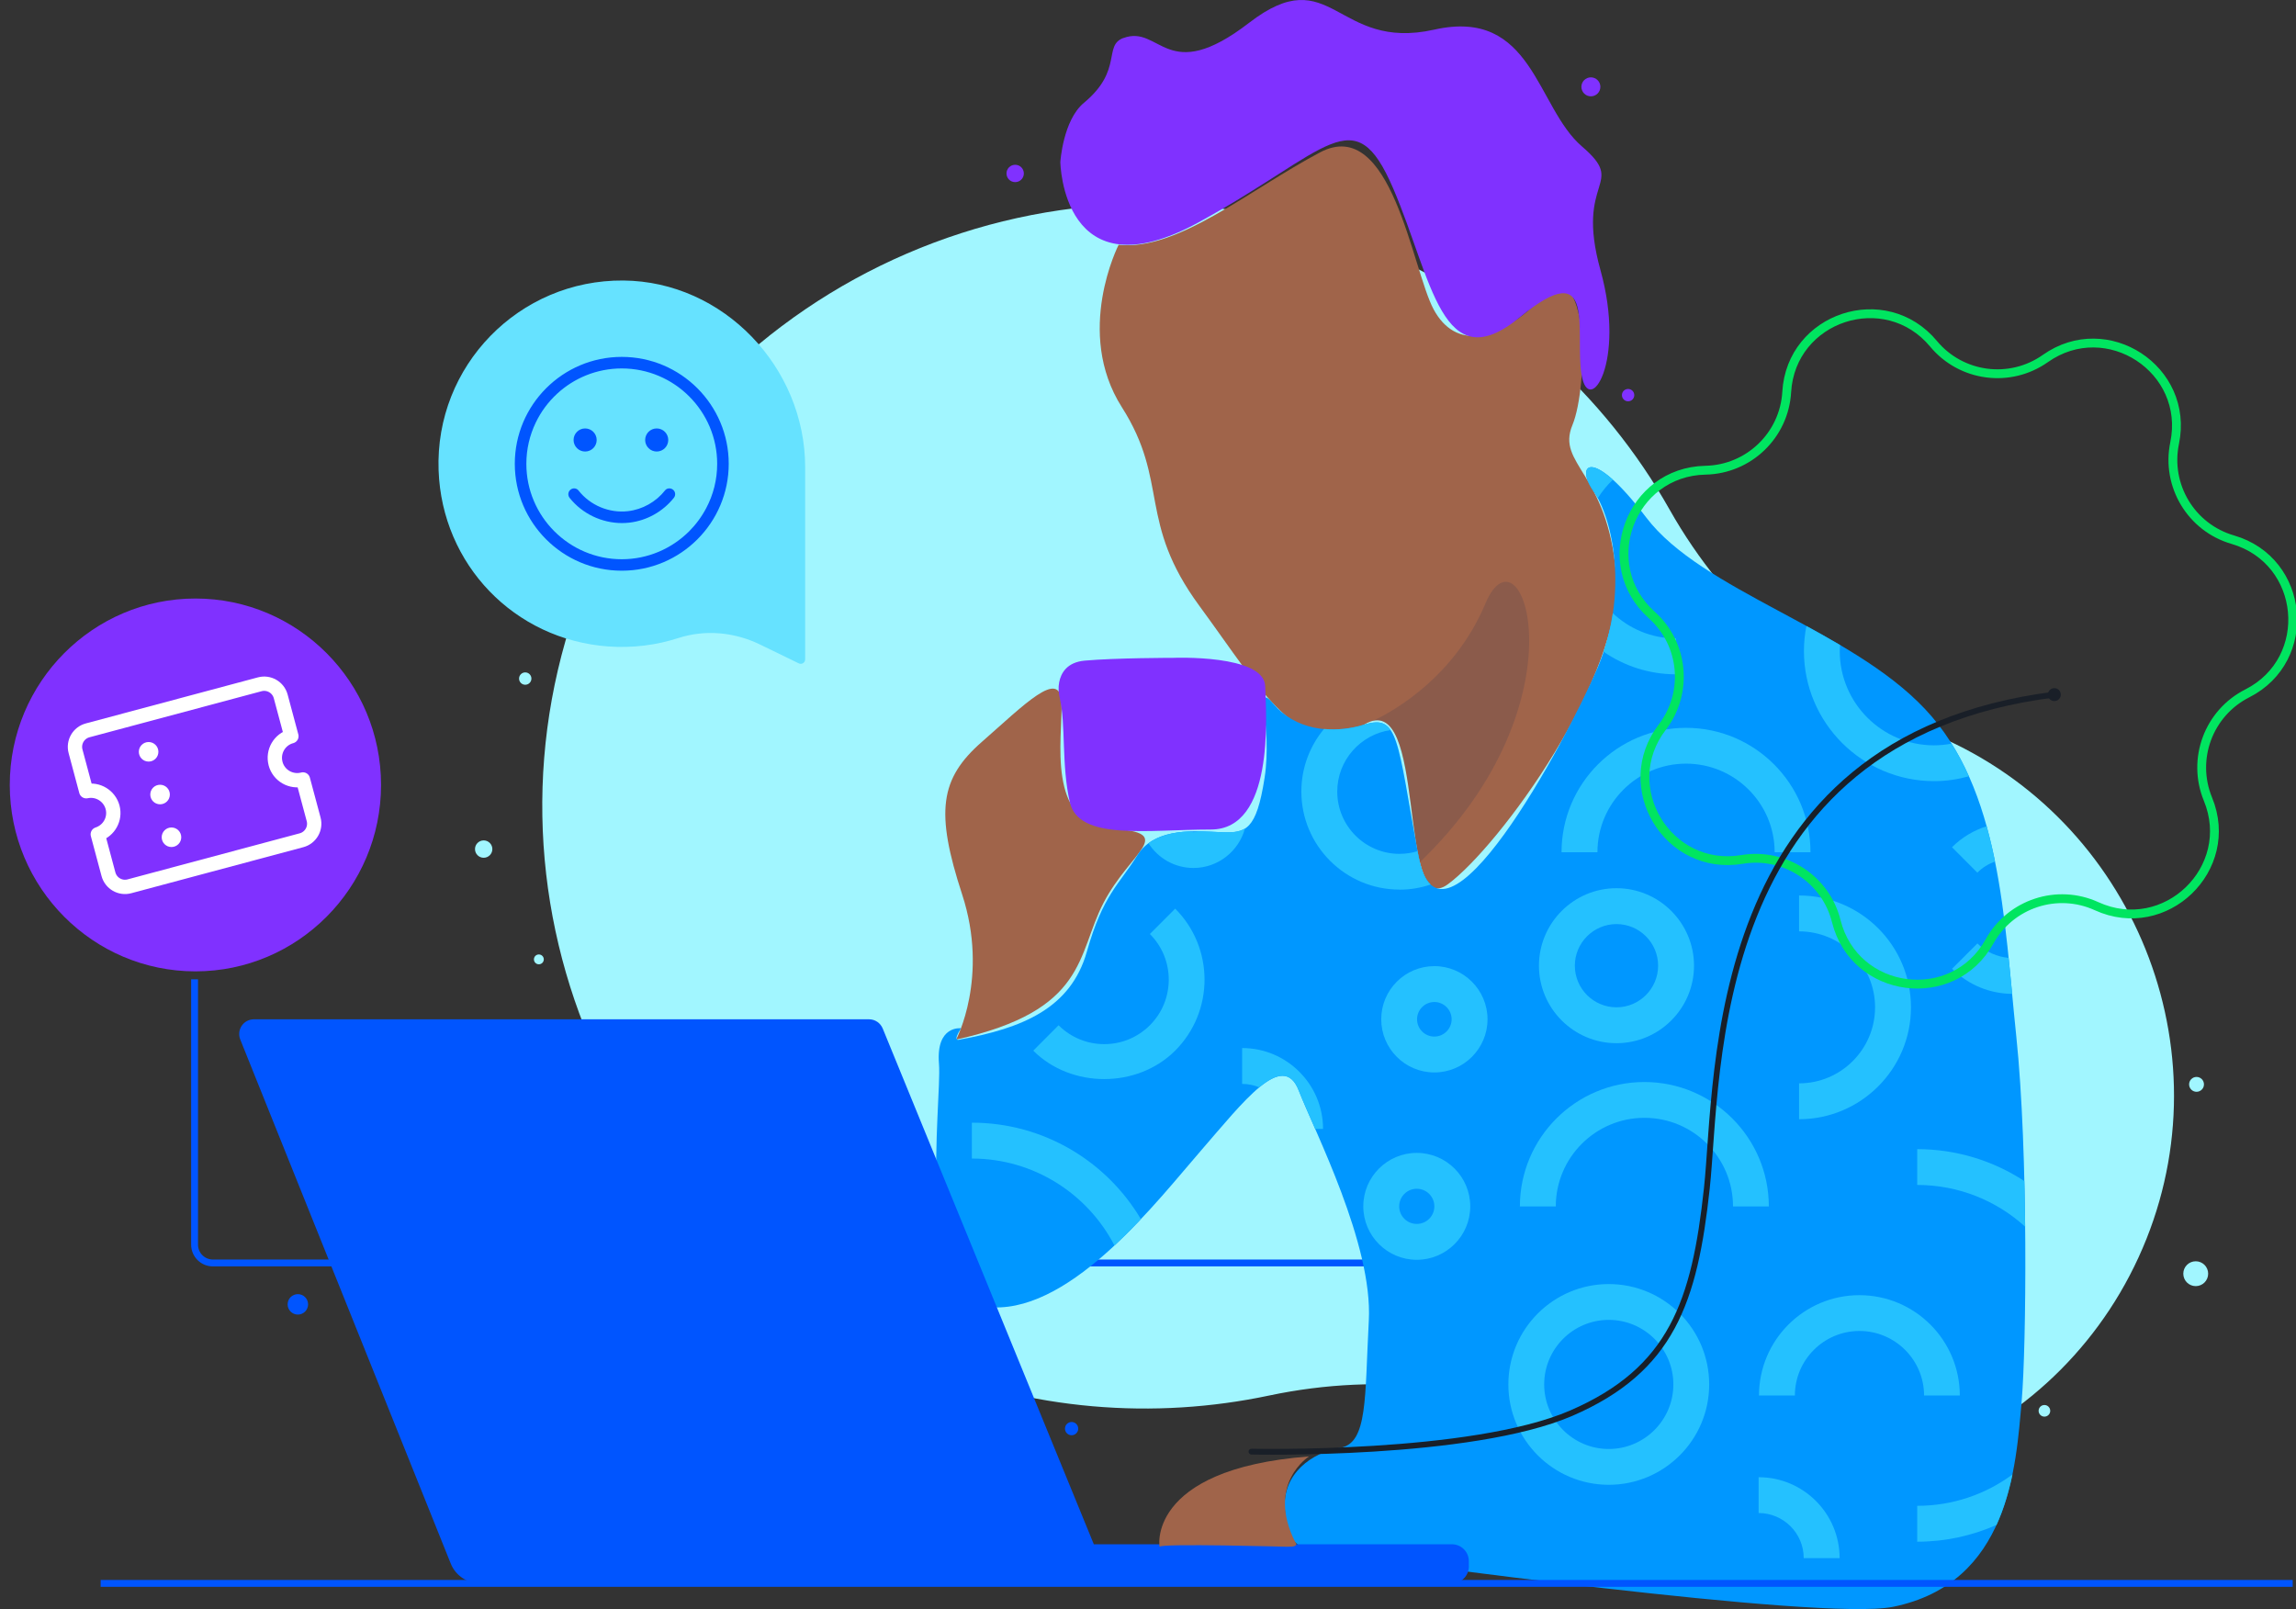 <svg width="234" height="164" viewBox="0 0 234 164" fill="none" xmlns="http://www.w3.org/2000/svg">
<rect x="0" y="0" width="234" height="164" fill="#333333" stroke="none"/>
<g clip-path="url(#clip0_56_342)">
<path d="M196.498 74.6C196.348 74.54 196.198 74.48 196.041 74.42C185.035 70.194 175.955 62.198 170.16 51.939C163.517 40.174 152.954 30.507 139.383 25.104C108.007 12.627 72.124 28.101 59.634 59.455C47.226 90.591 62.131 126.014 93.207 138.873C105.09 143.789 117.641 144.704 129.344 142.231C140.778 139.818 152.751 141.152 163.067 146.637C164.2 147.236 165.369 147.791 166.584 148.293C187.052 156.761 210.541 146.892 218.765 126.254C226.855 105.946 216.824 82.678 196.498 74.6Z" fill="#A1F6FF"/>
<path d="M144.421 128.719H21.697C20.662 128.719 19.83 127.88 19.83 126.853V99.809" stroke="#0055FF" stroke-width="0.7" stroke-miterlimit="10"/>
<path d="M19.915 61C9.486 61 0.996 69.52 0.996 80C0.996 90.48 9.479 99 19.915 99C30.351 99 38.834 90.48 38.834 80C38.834 69.52 30.351 61 19.915 61Z" fill="#8031FF"/>
<path d="M97.443 105.961C97.443 105.961 100.817 99.599 98.058 91.161C95.299 82.723 95.794 79.351 100.075 75.604C104.356 71.857 108.059 68.036 108.187 71.61C108.307 75.192 106.582 83.997 113.292 84.447C120.003 84.897 115.227 86.71 112.468 92.016C109.709 97.321 110.871 102.979 97.443 105.954V105.961Z" fill="#A0644A"/>
<path d="M114.005 24.954C114.005 24.954 109.462 33.841 114.335 41.5C119.208 49.159 115.887 53.123 122.267 61.793C128.64 70.471 132.501 77.755 139.039 73.843C145.576 69.931 142.308 93.978 147.556 90.127C152.804 86.275 165.557 68.815 164.702 58.473C163.847 48.139 158.592 47.338 160.256 43.321C161.921 39.304 161.921 25.486 157.257 30.252C152.594 35.018 148.313 35.61 146.116 31.541C143.92 27.472 141.828 11.675 134.54 15.527C127.253 19.386 120.04 25.583 114.005 24.954Z" fill="#A0644A"/>
<path d="M114.499 3.874C118.278 2.48 118.863 8.827 127.305 2.323C135.747 -4.182 136.122 5.275 146.175 3.02C156.229 0.764 156.552 10.918 161.23 14.927C165.909 18.936 160.48 18.067 163.112 27.524C165.744 36.981 161.927 42.519 161.193 38.225C160.458 33.931 162.842 25.801 154.895 32.335C146.948 38.87 145.958 28.439 141.984 19.191C138.003 9.952 135.477 15.354 122.199 22.638C108.269 30.282 108.066 16.523 108.066 16.523C108.066 16.523 108.329 12.26 110.466 10.484C114.492 7.141 112.4 4.646 114.499 3.867V3.874Z" fill="#8031FF"/>
<path d="M97.939 104.8C97.939 104.8 95.374 104.478 95.697 108.412C96.019 112.353 93.005 132.924 101.215 133.246C109.417 133.568 118.091 122.215 122.402 117.262C126.713 112.301 130.747 106.973 132.366 111.147C133.986 115.321 139.924 126.809 139.504 134.595C139.084 142.381 139.421 147.094 136.587 147.559C133.753 148.024 130.65 150.189 130.949 153.861C131.249 157.533 132.217 158.028 136.385 158.492C140.554 158.957 185.523 165.259 192.915 163.768C204.761 161.37 205.458 149.552 206.05 142.681C206.508 137.338 206.74 117.554 205.488 105.572C204.236 93.582 203.899 80.445 196.191 72.262C188.484 64.079 173.459 60.227 167.776 52.741C162.093 45.255 160.519 47.435 162.416 50.081C164.313 52.726 166.075 60.414 162.813 68.073C159.544 75.732 146.776 99.277 144.565 87.249C142.36 75.222 142.563 72.779 139.039 73.858C135.515 74.937 131.917 74.255 129.817 71.775C127.718 69.295 129.712 73.956 128.88 79.291C128.048 84.634 126.961 84.919 124.532 84.822C122.103 84.724 117.762 84.2 115.917 87.167C114.073 90.135 112.409 91.191 110.774 96.976C109.14 102.762 104.236 104.792 97.744 105.969C97.744 105.969 97.039 106.209 97.939 104.807V104.8Z" fill="#0097FF"/>
<path d="M164.746 106.321C169.102 106.321 172.648 102.776 172.648 98.422C172.648 94.068 169.102 90.524 164.746 90.524C160.39 90.524 156.844 94.068 156.844 98.422C156.844 102.776 160.39 106.321 164.746 106.321ZM164.746 94.181C167.085 94.181 168.989 96.084 168.989 98.422C168.989 100.76 167.085 102.664 164.746 102.664C162.407 102.664 160.502 100.76 160.502 98.422C160.502 96.084 162.407 94.181 164.746 94.181Z" fill="#24C1FF"/>
<path d="M184.105 63.794C183.94 64.618 183.85 65.472 183.85 66.349C183.85 73.663 189.803 79.613 197.12 79.613C198.35 79.613 199.534 79.433 200.666 79.119C200.149 77.965 199.564 76.848 198.897 75.791C198.32 75.896 197.727 75.964 197.12 75.964C191.819 75.964 187.501 71.655 187.501 66.357C187.501 66.147 187.516 65.945 187.531 65.742C186.406 65.075 185.252 64.431 184.097 63.801L184.105 63.794Z" fill="#24C1FF"/>
<path d="M180.273 122.957C180.273 115.965 174.583 110.277 167.588 110.277C160.593 110.277 154.902 115.965 154.902 122.957H158.561C158.561 117.981 162.61 113.927 167.595 113.927C172.581 113.927 176.622 117.973 176.622 122.957H180.281H180.273Z" fill="#24C1FF"/>
<path d="M163.96 130.87C158.315 130.87 153.727 135.456 153.727 141.099C153.727 146.742 158.315 151.328 163.96 151.328C169.606 151.328 174.194 146.742 174.194 141.099C174.194 135.456 169.606 130.87 163.96 130.87ZM163.96 147.679C160.332 147.679 157.378 144.726 157.378 141.099C157.378 137.472 160.332 134.52 163.96 134.52C167.589 134.52 170.543 137.472 170.543 141.099C170.543 144.726 167.589 147.679 163.96 147.679Z" fill="#24C1FF"/>
<path d="M164.379 48.889C161.537 46.341 160.975 48.072 162.414 50.081C162.557 50.283 162.699 50.515 162.842 50.778C163.269 50.088 163.786 49.451 164.379 48.897V48.889Z" fill="#24C1FF"/>
<path d="M126.594 110.472C127.216 110.472 127.801 110.6 128.341 110.817C130.11 109.356 131.542 109.041 132.359 111.139C132.734 112.099 133.334 113.455 134.039 115.059H134.841C134.841 110.51 131.137 106.815 126.594 106.815V110.472Z" fill="#24C1FF"/>
<path d="M205.075 101.293C204.962 100.071 204.842 98.85 204.715 97.621C203.553 97.523 202.413 97.036 201.528 96.152L198.949 98.737C200.644 100.423 202.855 101.278 205.075 101.293Z" fill="#24C1FF"/>
<path d="M195.396 117.112V120.769C199.632 120.769 203.493 122.38 206.395 125.025C206.38 123.489 206.35 121.93 206.312 120.372C203.171 118.318 199.415 117.119 195.389 117.119L195.396 117.112Z" fill="#24C1FF"/>
<path d="M201.528 88.936C202.045 88.418 202.66 88.044 203.327 87.804C203.08 86.582 202.803 85.383 202.473 84.207C201.183 84.619 199.961 85.324 198.941 86.35L201.52 88.936H201.528Z" fill="#24C1FF"/>
<path d="M124.531 84.821C123.856 84.791 123.032 84.739 122.162 84.724C121.99 84.776 121.817 84.814 121.63 84.814C121.465 84.814 121.3 84.784 121.15 84.739C119.695 84.806 118.196 85.099 117.049 85.945C118.016 87.459 119.71 88.463 121.63 88.463C124.141 88.463 126.256 86.747 126.885 84.432C126.271 84.821 125.513 84.851 124.539 84.814L124.531 84.821Z" fill="#24C1FF"/>
<path d="M179.232 150.549V154.206C181.767 154.206 183.828 156.267 183.828 158.799H187.487C187.487 154.251 183.783 150.556 179.24 150.556L179.232 150.549Z" fill="#24C1FF"/>
<path d="M151.603 103.885C151.603 100.903 149.174 98.467 146.183 98.467C143.191 98.467 140.77 100.895 140.77 103.885C140.77 106.875 143.199 109.303 146.183 109.303C149.167 109.303 151.603 106.875 151.603 103.885ZM146.183 105.646C145.208 105.646 144.421 104.852 144.421 103.885C144.421 102.919 145.208 102.124 146.183 102.124C147.157 102.124 147.945 102.919 147.945 103.885C147.945 104.852 147.15 105.646 146.183 105.646Z" fill="#24C1FF"/>
<path d="M113.584 126.936C114.514 126.067 115.414 125.16 116.276 124.253C112.79 118.371 106.372 114.421 99.047 114.421V118.078C105.367 118.078 110.863 121.683 113.584 126.943V126.936Z" fill="#24C1FF"/>
<path d="M205.098 150.279C202.384 152.287 199.025 153.471 195.396 153.471V157.128C198.268 157.128 201.005 156.514 203.479 155.419C204.228 153.771 204.738 152.017 205.106 150.279H205.098Z" fill="#24C1FF"/>
<path d="M196.079 142.231H199.737C199.737 136.588 195.149 132.002 189.503 132.002C183.858 132.002 179.27 136.588 179.27 142.231H182.928C182.928 138.604 185.882 135.651 189.511 135.651C193.14 135.651 196.094 138.604 196.094 142.231H196.079Z" fill="#24C1FF"/>
<path d="M194.759 102.664C194.759 96.377 189.646 91.266 183.355 91.266V94.923C187.629 94.923 191.1 98.393 191.1 102.664C191.1 106.935 187.629 110.413 183.355 110.413V114.069C189.638 114.069 194.759 108.959 194.759 102.672V102.664Z" fill="#24C1FF"/>
<path d="M144.392 128.397C147.398 128.397 149.843 125.954 149.843 122.949C149.843 119.944 147.398 117.501 144.392 117.501C141.386 117.501 138.941 119.944 138.941 122.949C138.941 125.954 141.386 128.397 144.392 128.397ZM144.392 121.158C145.382 121.158 146.184 121.96 146.184 122.949C146.184 123.939 145.382 124.74 144.392 124.74C143.402 124.74 142.6 123.939 142.6 122.949C142.6 121.96 143.402 121.158 144.392 121.158Z" fill="#24C1FF"/>
<path d="M184.518 86.859C184.518 79.868 178.827 74.18 171.832 74.18C164.837 74.18 159.146 79.868 159.146 86.859H162.805C162.805 81.884 166.854 77.83 171.832 77.83C176.81 77.83 180.866 81.876 180.866 86.859H184.525H184.518Z" fill="#24C1FF"/>
<path d="M170.813 68.725V65.068C168.324 65.068 166.059 64.086 164.372 62.498C164.185 63.779 163.87 65.098 163.428 66.424C165.527 67.871 168.069 68.725 170.813 68.725Z" fill="#24C1FF"/>
<path d="M105.301 107.078C109.169 110.945 115.902 110.945 119.771 107.078C123.759 103.091 123.759 96.594 119.771 92.607L117.192 95.193C119.756 97.756 119.756 101.93 117.192 104.492C114.62 107.063 110.451 107.055 107.887 104.492L105.308 107.078H105.301Z" fill="#24C1FF"/>
<path d="M142.63 90.674C143.74 90.674 144.812 90.486 145.809 90.149C145.262 89.647 144.835 88.71 144.565 87.242C144.535 87.069 144.505 86.912 144.475 86.747C143.89 86.927 143.268 87.024 142.63 87.024C139.129 87.024 136.288 84.177 136.288 80.677C136.288 77.485 138.657 74.847 141.731 74.405C141.138 73.536 140.344 73.453 139.039 73.85C137.652 74.278 136.25 74.42 134.938 74.293C133.499 76.024 132.629 78.249 132.629 80.67C132.629 86.185 137.112 90.666 142.63 90.666V90.674Z" fill="#24C1FF"/>
<path opacity="0.13" d="M151.394 61.501C148.245 68.964 142.15 72.419 139.9 73.483C143.664 72.546 143.469 82.828 144.706 87.871C161.838 71.437 155.06 52.816 151.386 61.508L151.394 61.501Z" fill="#002259"/>
<path d="M24.487 105.946L45.937 159.354C46.424 160.575 47.616 161.377 48.928 161.377H147.969C148.928 161.377 149.7 160.605 149.7 159.646V159.121C149.7 158.162 148.928 157.39 147.969 157.39H111.479L89.962 104.822C89.729 104.26 89.182 103.885 88.575 103.885H25.882C24.817 103.885 24.09 104.957 24.487 105.946Z" fill="#0055FF"/>
<path d="M108.008 71.145C107.88 70.621 107.843 70.066 107.948 69.534C108.128 68.612 108.727 67.496 110.549 67.331C113.713 67.046 119.591 67.046 119.591 67.046C119.591 67.046 128.798 66.679 128.94 69.909C129.083 73.116 129.825 84.544 123.4 84.544C116.974 84.544 109.942 85.713 109.035 81.764C108.165 77.987 108.637 73.746 108.008 71.16V71.145Z" fill="#8031FF"/>
<path d="M131.256 157.645C131.256 157.645 118.189 157.286 118.189 157.645C118.189 158.005 116.569 149.724 133.416 148.436C133.416 148.436 129 151.201 132.006 157.173C132.006 157.173 132.524 157.675 131.256 157.638V157.645Z" fill="#A0644A"/>
<path d="M10.256 161.377H233.662" stroke="#0055FF" stroke-width="0.7" stroke-miterlimit="10"/>
<path d="M63.533 28.589C73.722 28.678 82.059 37.431 82.059 47.623V67.204C82.059 67.541 81.707 67.758 81.407 67.608L77.448 65.683C74.854 64.424 71.87 64.139 69.126 65.031C66.899 65.75 64.485 66.065 61.981 65.885C52.407 65.188 45.045 57.529 44.7 47.945C44.317 37.266 52.917 28.499 63.533 28.589Z" fill="#66E2FF"/>
<path d="M52.467 47.27C52.467 53.28 57.355 58.166 63.368 58.166C69.381 58.166 74.269 53.28 74.269 47.27C74.269 41.26 69.381 36.374 63.368 36.374C57.355 36.374 52.467 41.26 52.467 47.27ZM53.644 47.27C53.644 45.772 53.989 44.348 54.596 43.081C55.128 41.965 55.871 40.968 56.77 40.136C58.502 38.533 60.826 37.551 63.368 37.551C68.729 37.551 73.092 41.912 73.092 47.27C73.092 48.897 72.695 50.425 71.982 51.774C71.518 52.658 70.925 53.46 70.221 54.165C68.459 55.911 66.037 56.997 63.368 56.997C58.007 56.997 53.644 52.636 53.644 47.278V47.27Z" fill="#0055FF"/>
<path d="M66.929 46.019C67.579 46.019 68.106 45.492 68.106 44.843C68.106 44.193 67.579 43.666 66.929 43.666C66.279 43.666 65.752 44.193 65.752 44.843C65.752 45.492 66.279 46.019 66.929 46.019Z" fill="#0055FF"/>
<path d="M59.634 46.019C60.284 46.019 60.811 45.492 60.811 44.843C60.811 44.193 60.284 43.666 59.634 43.666C58.984 43.666 58.457 44.193 58.457 44.843C58.457 45.492 58.984 46.019 59.634 46.019Z" fill="#0055FF"/>
<path d="M63.39 53.31C61.328 53.31 59.342 52.359 58.052 50.74C57.835 50.463 57.895 50.066 58.194 49.871C58.442 49.706 58.779 49.758 58.959 49.991C60.151 51.505 62.078 52.321 64.012 52.096C65.482 51.924 66.854 51.152 67.776 49.983C67.956 49.751 68.293 49.714 68.541 49.871C68.833 50.058 68.901 50.463 68.676 50.74C67.566 52.134 65.917 53.063 64.147 53.266C63.892 53.295 63.638 53.31 63.383 53.31H63.39Z" fill="#0055FF"/>
<path d="M28.086 77.822C27.764 76.608 28.483 75.357 29.698 75.035L28.611 70.981C28.363 70.044 27.396 69.489 26.466 69.744L8.938 74.435C8.001 74.682 7.446 75.649 7.701 76.578L8.788 80.64C9.965 80.385 11.149 81.097 11.472 82.274C11.787 83.45 11.119 84.657 9.965 85.031L11.052 89.093C11.299 90.03 12.267 90.584 13.196 90.329L30.725 85.638C31.662 85.391 32.217 84.424 31.962 83.495L30.875 79.441C29.66 79.763 28.408 79.044 28.086 77.83V77.822Z" stroke="white" stroke-width="1.46" stroke-linecap="round" stroke-linejoin="round"/>
<path d="M15.146 77.62C15.696 77.62 16.143 77.174 16.143 76.623C16.143 76.073 15.696 75.626 15.146 75.626C14.595 75.626 14.148 76.073 14.148 76.623C14.148 77.174 14.595 77.62 15.146 77.62Z" fill="white"/>
<path d="M16.314 81.974C16.864 81.974 17.311 81.528 17.311 80.977C17.311 80.427 16.864 79.981 16.314 79.981C15.763 79.981 15.316 80.427 15.316 80.977C15.316 81.528 15.763 81.974 16.314 81.974Z" fill="white"/>
<path d="M17.476 86.328C18.026 86.328 18.473 85.882 18.473 85.331C18.473 84.781 18.026 84.335 17.476 84.335C16.925 84.335 16.479 84.781 16.479 85.331C16.479 85.882 16.925 86.328 17.476 86.328Z" fill="white"/>
<path d="M197.06 35.04C199.886 38.435 204.842 39.087 208.456 36.539C214.731 32.11 223.188 37.648 221.629 45.164C220.737 49.488 223.316 53.775 227.559 55.004C234.937 57.147 235.874 67.203 229.029 70.673C225.093 72.666 223.346 77.357 225.025 81.442C227.949 88.538 220.669 95.545 213.682 92.36C209.663 90.524 204.91 92.09 202.765 95.949C199.039 102.656 189.015 101.337 187.148 93.889C186.076 89.602 181.893 86.867 177.537 87.594C169.964 88.86 164.746 80.205 169.41 74.113C172.094 70.606 171.629 65.622 168.338 62.677C162.625 57.551 166.141 48.08 173.818 47.922C178.234 47.832 181.84 44.363 182.095 39.956C182.545 32.29 192.149 29.135 197.06 35.04V35.04Z" stroke="#00E560" stroke-width="0.9" stroke-miterlimit="10"/>
<path d="M127.545 147.948C127.545 147.948 149.895 148.458 160.136 144.029C170.377 139.593 172.709 132.661 173.954 121.121C175.206 109.58 173.759 75.267 209.371 70.793" stroke="#191F28" stroke-width="0.59" stroke-linecap="round" stroke-linejoin="round"/>
<path d="M209.371 71.453C209.735 71.453 210.03 71.157 210.03 70.793C210.03 70.429 209.735 70.134 209.371 70.134C209.006 70.134 208.711 70.429 208.711 70.793C208.711 71.157 209.006 71.453 209.371 71.453Z" fill="#191F28"/>
<path d="M165.931 40.901C166.278 40.901 166.56 40.619 166.56 40.271C166.56 39.923 166.278 39.642 165.931 39.642C165.583 39.642 165.301 39.923 165.301 40.271C165.301 40.619 165.583 40.901 165.931 40.901Z" fill="#8031FF"/>
<path d="M162.137 9.817C162.671 9.817 163.104 9.384 163.104 8.85C163.104 8.316 162.671 7.883 162.137 7.883C161.603 7.883 161.17 8.316 161.17 8.85C161.17 9.384 161.603 9.817 162.137 9.817Z" fill="#8031FF"/>
<path d="M103.463 18.562C103.951 18.562 104.347 18.166 104.347 17.678C104.347 17.189 103.951 16.794 103.463 16.794C102.974 16.794 102.578 17.189 102.578 17.678C102.578 18.166 102.974 18.562 103.463 18.562Z" fill="#8031FF"/>
<path d="M53.53 69.789C53.878 69.789 54.16 69.507 54.16 69.16C54.16 68.812 53.878 68.53 53.53 68.53C53.182 68.53 52.9 68.812 52.9 69.16C52.9 69.507 53.182 69.789 53.53 69.789Z" fill="#A1F6FF"/>
<path d="M49.295 87.422C49.783 87.422 50.179 87.026 50.179 86.538C50.179 86.049 49.783 85.653 49.295 85.653C48.806 85.653 48.41 86.049 48.41 86.538C48.41 87.026 48.806 87.422 49.295 87.422Z" fill="#A1F6FF"/>
<path d="M30.357 133.98C30.932 133.98 31.399 133.514 31.399 132.939C31.399 132.363 30.932 131.897 30.357 131.897C29.781 131.897 29.314 132.363 29.314 132.939C29.314 133.514 29.781 133.98 30.357 133.98Z" fill="#0055FF"/>
<path d="M54.918 98.28C55.196 98.28 55.421 98.055 55.421 97.778C55.421 97.501 55.196 97.276 54.918 97.276C54.641 97.276 54.416 97.501 54.416 97.778C54.416 98.055 54.641 98.28 54.918 98.28Z" fill="#A1F6FF"/>
<path d="M109.214 146.278C109.586 146.278 109.889 145.976 109.889 145.603C109.889 145.231 109.586 144.929 109.214 144.929C108.841 144.929 108.539 145.231 108.539 145.603C108.539 145.976 108.841 146.278 109.214 146.278Z" fill="#0055FF"/>
<path d="M208.36 144.381C208.687 144.381 208.952 144.116 208.952 143.789C208.952 143.462 208.687 143.197 208.36 143.197C208.033 143.197 207.768 143.462 207.768 143.789C207.768 144.116 208.033 144.381 208.36 144.381Z" fill="#A1F6FF"/>
<path d="M223.781 131.08C224.481 131.08 225.048 130.513 225.048 129.814C225.048 129.114 224.481 128.547 223.781 128.547C223.081 128.547 222.514 129.114 222.514 129.814C222.514 130.513 223.081 131.08 223.781 131.08Z" fill="#A1F6FF"/>
<path d="M223.863 111.274C224.281 111.274 224.62 110.935 224.62 110.517C224.62 110.099 224.281 109.76 223.863 109.76C223.445 109.76 223.105 110.099 223.105 110.517C223.105 110.935 223.445 111.274 223.863 111.274Z" fill="#A1F6FF"/>
</g>
<defs>
<clipPath id="clip0_56_342">
<rect width="234" height="164" fill="white"/>
</clipPath>
</defs>
</svg>
